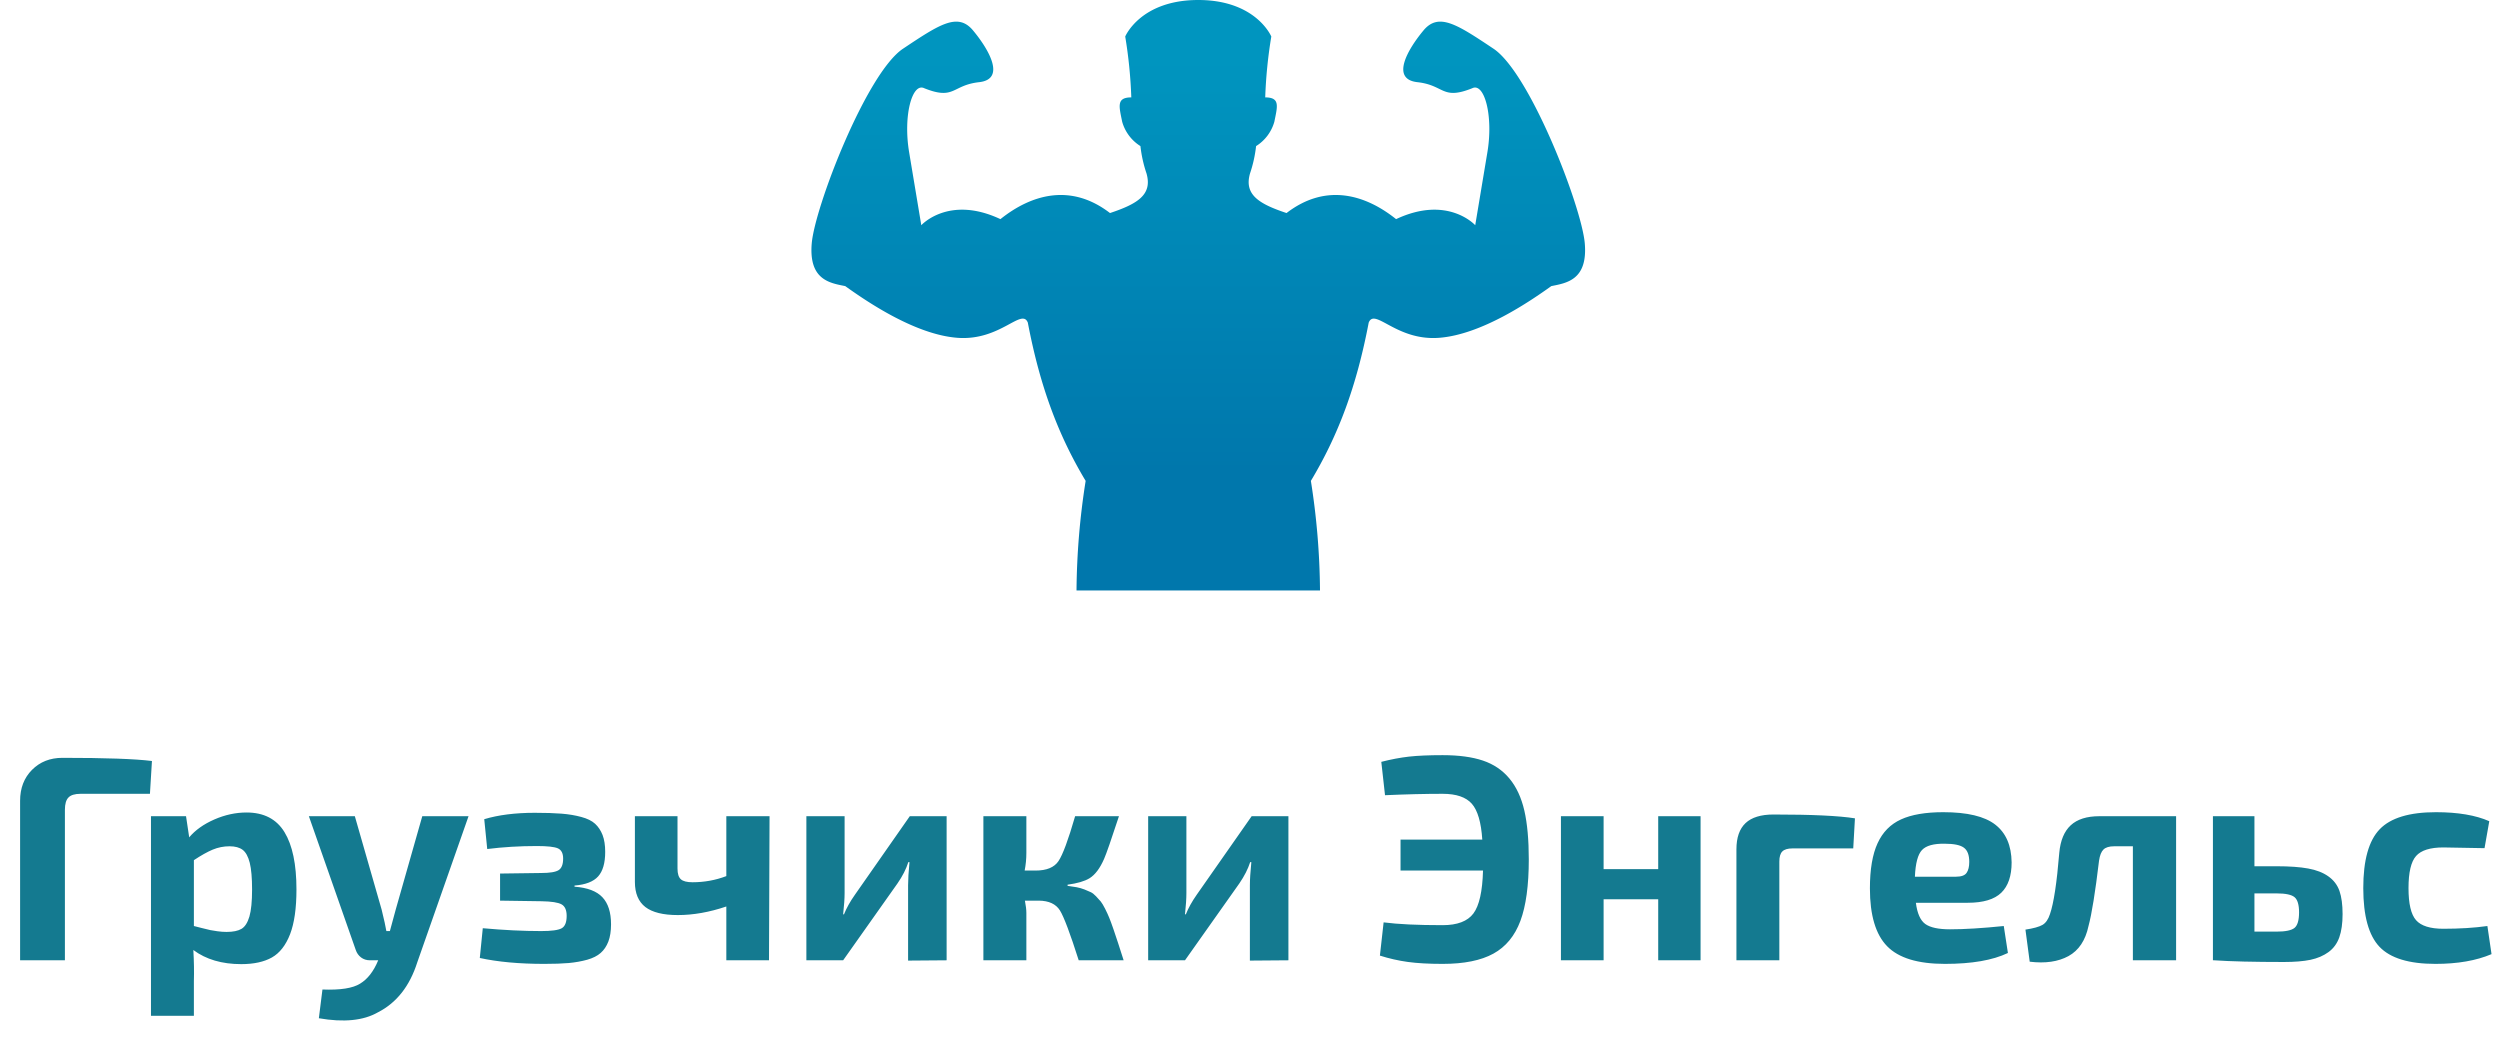 <svg height="172.758" version="1.1" width="410.703" xmlns="http://www.w3.org/2000/svg" xmlns:xlink="http://www.w3.org/1999/xlink" style="overflow: hidden; position: relative;" viewBox="111.148 72 410.703 172.758" preserveAspectRatio="xMinYMin" id="main_svg"><desc style="-webkit-tap-highlight-color: rgba(0, 0, 0, 0);">Created with Logotizer</desc><defs style="-webkit-tap-highlight-color: rgba(0, 0, 0, 0);"><linearGradient id="gradient_8hgmkg603iajy8a25603a" x1="1.8369701987210297e-16" y1="0" x2="0" y2="1" style="-webkit-tap-highlight-color: rgba(0, 0, 0, 0);"><stop offset="10%" stop-color="#0095bf" stop-opacity="1" style="-webkit-tap-highlight-color: rgba(0, 0, 0, 0);"></stop><stop offset="80%" stop-color="#0077ac" stop-opacity="1" style="-webkit-tap-highlight-color: rgba(0, 0, 0, 0);"></stop></linearGradient></defs><path fill="#147a90" stroke="none" d="M-202.05,0L-202.05,-26.2Q-202.05,-29.32,-200.09,-31.29Q-198.13,-33.26,-195.09,-33.26Q-184.52,-33.26,-180.39,-32.74L-180.72,-27.35L-192.11,-27.35Q-193.52,-27.35,-194.1,-26.75Q-194.69,-26.16,-194.69,-24.73L-194.69,0L-202.05,0ZM-180.55,9.12L-180.55,-23.67L-174.79,-23.67L-174.27,-20.2Q-172.77,-21.98,-170.15,-23.13Q-167.52,-24.28,-164.85,-24.28Q-160.59,-24.28,-158.62,-21.06Q-156.65,-17.84,-156.65,-11.63Q-156.65,-7.01,-157.7,-4.28Q-158.76,-1.55,-160.69,-0.46Q-162.63,0.63,-165.72,0.63Q-170.48,0.63,-173.59,-1.69Q-173.43,1.05,-173.5,3.4L-173.5,9.12L-180.55,9.12M-173.5,-5.63Q-173.2,-5.55,-172.2,-5.3Q-171.2,-5.04,-170.8,-4.96Q-170.41,-4.88,-169.63,-4.77Q-168.86,-4.66,-168.13,-4.66Q-166.52,-4.66,-165.67,-5.17Q-164.83,-5.67,-164.38,-7.18Q-163.94,-8.7,-163.94,-11.63Q-163.94,-14.46,-164.32,-16.01Q-164.71,-17.55,-165.48,-18.14Q-166.26,-18.73,-167.64,-18.73Q-169.09,-18.73,-170.41,-18.18Q-171.72,-17.63,-173.5,-16.45L-173.5,-5.63ZM-154.61,-23.67L-147.06,-23.67L-142.66,-8.34Q-142.05,-5.86,-141.88,-4.8L-141.3,-4.8Q-140.41,-8.09,-140.34,-8.34L-135.98,-23.67L-128.38,-23.67L-136.8,0.33Q-138.67,6.21,-143.27,8.55Q-146.83,10.59,-152.97,9.52L-152.38,4.8Q-148,4.97,-146.2,3.84Q-144.34,2.72,-143.22,0L-144.58,0Q-145.42,0,-146.04,-0.47Q-146.66,-0.94,-146.92,-1.73L-154.61,-23.67ZM-126.53,-0.38L-126.04,-5.27Q-120.84,-4.8,-116.45,-4.8Q-113.9,-4.8,-113.08,-5.26Q-112.26,-5.72,-112.26,-7.29Q-112.26,-8.72,-113.1,-9.19Q-113.95,-9.66,-116.38,-9.7L-123.2,-9.8L-123.2,-14.25L-116.45,-14.34Q-114.32,-14.34,-113.58,-14.81Q-112.84,-15.28,-112.84,-16.71Q-112.84,-18,-113.7,-18.39Q-114.55,-18.77,-117.16,-18.77Q-121.38,-18.77,-125.31,-18.28L-125.8,-23.18Q-122.31,-24.23,-117.51,-24.23Q-114.86,-24.23,-113.1,-24.09Q-111.34,-23.95,-109.87,-23.55Q-108.39,-23.16,-107.59,-22.43Q-106.8,-21.7,-106.36,-20.58Q-105.93,-19.45,-105.93,-17.81Q-105.93,-15.07,-107.09,-13.78Q-108.25,-12.49,-110.97,-12.28L-110.97,-12.09Q-107.8,-11.86,-106.39,-10.36Q-104.97,-8.86,-104.97,-5.91Q-104.97,-4.24,-105.41,-3.08Q-105.86,-1.92,-106.67,-1.21Q-107.48,-0.49,-108.89,-0.09Q-110.31,0.3,-111.92,0.45Q-113.52,0.59,-115.91,0.59Q-122.1,0.59,-126.53,-0.38ZM-101.05,-12.87L-101.05,-23.67L-94.05,-23.67L-94.05,-15.07Q-94.05,-13.8,-93.5,-13.31Q-92.95,-12.82,-91.59,-12.82Q-88.68,-12.82,-86.03,-13.83L-86.03,-23.67L-78.93,-23.67L-79.02,0L-86.03,0L-86.03,-8.84Q-90.18,-7.43,-94,-7.43Q-97.61,-7.43,-99.33,-8.75Q-101.05,-10.08,-101.05,-12.87ZM-72.88,0L-72.88,-23.67L-66.6,-23.67L-66.6,-11.04Q-66.6,-9.7,-66.84,-7.55L-66.7,-7.55Q-66.09,-9.09,-64.91,-10.76L-55.89,-23.67L-49.84,-23.67L-49.84,0L-56.17,0.05L-56.17,-12.33Q-56.17,-13.73,-55.94,-16.13L-56.13,-16.13Q-56.66,-14.44,-57.91,-12.63L-66.84,0L-72.88,0ZM-43.8,0L-43.8,-23.67L-36.74,-23.67L-36.74,-17.63Q-36.74,-16.17,-37.02,-14.74L-35.24,-14.74Q-32.5,-14.74,-31.46,-16.3Q-30.41,-17.86,-28.73,-23.67L-21.53,-23.67Q-23.41,-17.93,-23.97,-16.66Q-24.98,-14.34,-26.36,-13.48Q-27.55,-12.75,-29.97,-12.42L-29.97,-12.23Q-29.1,-12.12,-28.47,-12Q-27.84,-11.88,-27.21,-11.64Q-26.59,-11.39,-26.18,-11.2Q-25.77,-11.02,-25.29,-10.51Q-24.81,-10.01,-24.52,-9.66Q-24.23,-9.3,-23.8,-8.46Q-23.38,-7.62,-23.13,-7Q-22.87,-6.38,-22.42,-5.07Q-21.98,-3.77,-21.66,-2.8Q-21.34,-1.83,-20.76,0L-28.14,0Q-30.25,-6.63,-31.23,-8.2Q-32.22,-9.77,-34.68,-9.8L-36.98,-9.8Q-36.74,-8.58,-36.74,-7.78L-36.74,0L-43.8,0ZM-16.73,0L-16.73,-23.67L-10.45,-23.67L-10.45,-11.04Q-10.45,-9.7,-10.68,-7.55L-10.54,-7.55Q-9.93,-9.09,-8.76,-10.76L0.27,-23.67L6.31,-23.67L6.31,0L-0.02,0.05L-0.02,-12.33Q-0.02,-13.73,0.22,-16.13L0.03,-16.13Q-0.51,-14.44,-1.75,-12.63L-10.68,0L-16.73,0ZM21.34,-0.77L21.95,-6.23Q25.48,-5.77,31.65,-5.77Q35.26,-5.77,36.7,-7.69Q38.14,-9.61,38.28,-14.74L24.73,-14.74L24.73,-19.83L38.16,-19.83Q37.88,-24.09,36.44,-25.72Q35,-27.35,31.65,-27.35Q27.38,-27.35,22.18,-27.12L21.57,-32.6Q23.94,-33.21,26.11,-33.46Q28.27,-33.7,31.65,-33.7Q35.61,-33.7,38.26,-32.81Q40.91,-31.92,42.62,-29.86Q44.33,-27.8,45.07,-24.59Q45.8,-21.38,45.8,-16.57Q45.8,-10.17,44.42,-6.47Q43.04,-2.77,39.98,-1.09Q36.92,0.59,31.65,0.59Q28.23,0.59,25.92,0.27Q23.61,-0.05,21.34,-0.77ZM51.08,0L51.08,-23.67L58.09,-23.67L58.09,-14.98L67.06,-14.98L67.06,-23.67L74.02,-23.67L74.02,0L67.06,0L67.06,-10.03L58.09,-10.03L58.09,0L51.08,0ZM79.91,0L79.91,-18.23Q79.91,-21.12,81.41,-22.54Q82.91,-23.95,86,-23.95Q95.49,-23.95,99.38,-23.32L99.1,-18.38L89.12,-18.38Q87.95,-18.38,87.45,-17.88Q86.96,-17.39,86.96,-16.22L86.96,0L79.91,0ZM101.84,-11.81Q101.84,-16.5,103.1,-19.23Q104.35,-21.96,106.94,-23.14Q109.53,-24.33,113.89,-24.33Q119.8,-24.33,122.43,-22.29Q125.07,-20.25,125.12,-16.08Q125.12,-12.75,123.42,-11.1Q121.72,-9.45,117.92,-9.45L109.39,-9.45Q109.72,-6.84,110.94,-5.96Q112.16,-5.09,114.99,-5.09Q118.55,-5.09,123.83,-5.63L124.51,-1.2Q120.78,0.59,114.17,0.59Q107.49,0.59,104.67,-2.31Q101.84,-5.2,101.84,-11.81M109.23,-13.73L115.95,-13.73Q117.29,-13.73,117.72,-14.36Q118.16,-14.98,118.16,-16.17Q118.16,-17.84,117.29,-18.49Q116.42,-19.15,114.13,-19.15Q111.41,-19.2,110.39,-18.11Q109.37,-17.02,109.23,-13.73ZM127.39,-5.04Q129.36,-5.34,130.18,-5.81Q131,-6.28,131.42,-7.59Q132.34,-10.24,132.95,-17.67Q133.23,-20.7,134.83,-22.18Q136.44,-23.67,139.53,-23.67L152.14,-23.67L152.14,0L145.04,0L145.04,-18.73L141.97,-18.73Q140.75,-18.73,140.21,-18.2Q139.67,-17.67,139.48,-16.36Q138.55,-8.58,137.75,-5.63Q137,-2.09,134.46,-0.69Q131.91,0.7,128.09,0.23L127.39,-5.04ZM158.19,0L158.19,-23.67L165.01,-23.67L165.01,-15.45L168.64,-15.45Q171.83,-15.45,173.83,-15.08Q175.84,-14.72,177.15,-13.79Q178.46,-12.87,178.98,-11.39Q179.49,-9.91,179.49,-7.59Q179.49,-5.3,178.95,-3.77Q178.41,-2.25,177.18,-1.35Q175.95,-0.45,174.22,-0.08Q172.48,0.28,169.86,0.28Q162.45,0.28,158.38,0L158.19,0M165.01,-4.71L168.64,-4.71Q170.84,-4.71,171.59,-5.32Q172.34,-5.93,172.34,-7.88Q172.34,-9.73,171.61,-10.36Q170.87,-10.99,168.64,-10.99L165.01,-10.99L165.01,-4.71ZM182.89,-11.86Q182.89,-18.73,185.59,-21.53Q188.28,-24.33,194.84,-24.33Q200.23,-24.33,203.59,-22.85L202.81,-18.42Q196.32,-18.54,196.04,-18.54Q192.8,-18.54,191.56,-17.13Q190.32,-15.73,190.32,-11.86Q190.32,-7.99,191.56,-6.59Q192.8,-5.18,196.04,-5.18Q200.07,-5.18,203.28,-5.63L203.96,-1.01Q200.19,0.59,194.75,0.59Q188.23,0.59,185.56,-2.21Q182.89,-5.02,182.89,-11.86Z" transform="matrix(1,0,0,1,316.5,229.758)" style="-webkit-tap-highlight-color: rgba(0, 0, 0, 0);" stroke-width="1"></path><path fill="url(#gradient_8hgmkg603iajy8a25603a)" stroke="none" d="M143.5,83C143,77,134.5,55,128.5,51S119.5,45,117,48S111.5,56,116,56.5S120,59.5,125,57.5C127,56.5,128.5,62,127.5,68L125.5,80S121,75,112.5,79C107.5,75,101,73,94.5,78C90,76.5,87.5,75,88.5,71.5A21.325,21.325,0,0,0,89.5,67A6.934,6.934,0,0,0,92.5,63C93,60.5,93.5,59,91,59A77.213,77.213,0,0,1,92,49S89.5,43,80,43S68,49,68,49A77.213,77.213,0,0,1,69,59C66.5,59,67,60.5,67.5,63A6.934,6.934,0,0,0,70.5,67A21.325,21.325,0,0,0,71.5,71.5C72.5,75,70,76.5,65.5,78C59,73,52.5,75,47.5,79C39,75,34.5,80,34.5,80L32.5,68C31.5,62,33,56.5,35,57.5C40,59.5,39.5,57,44,56.5S45.5,51,43,48S37.5,47,31.5,51S17,77,16.5,83S19.5,89.5,22,90C25.5,92.5,33.5,98,40.5,98.5S51,93.5,52,96C54,106.5,57,114.5,61.5,122A120.478,120.478,0,0,0,60,140H100A120.478,120.478,0,0,0,98.5,122C103,114.5,106,106.5,108,96C109,93.5,112.5,99,119.5,98.5S134.5,92.5,138,90C140.5,89.5,144,89,143.5,83Z" stroke-width="0" opacity="1" fill-opacity="1" stroke-opacity="1" transform="matrix(1,0,0,1,228,29)" style="-webkit-tap-highlight-color: rgba(0, 0, 0, 0); opacity: 1; fill-opacity: 1;"></path></svg>
